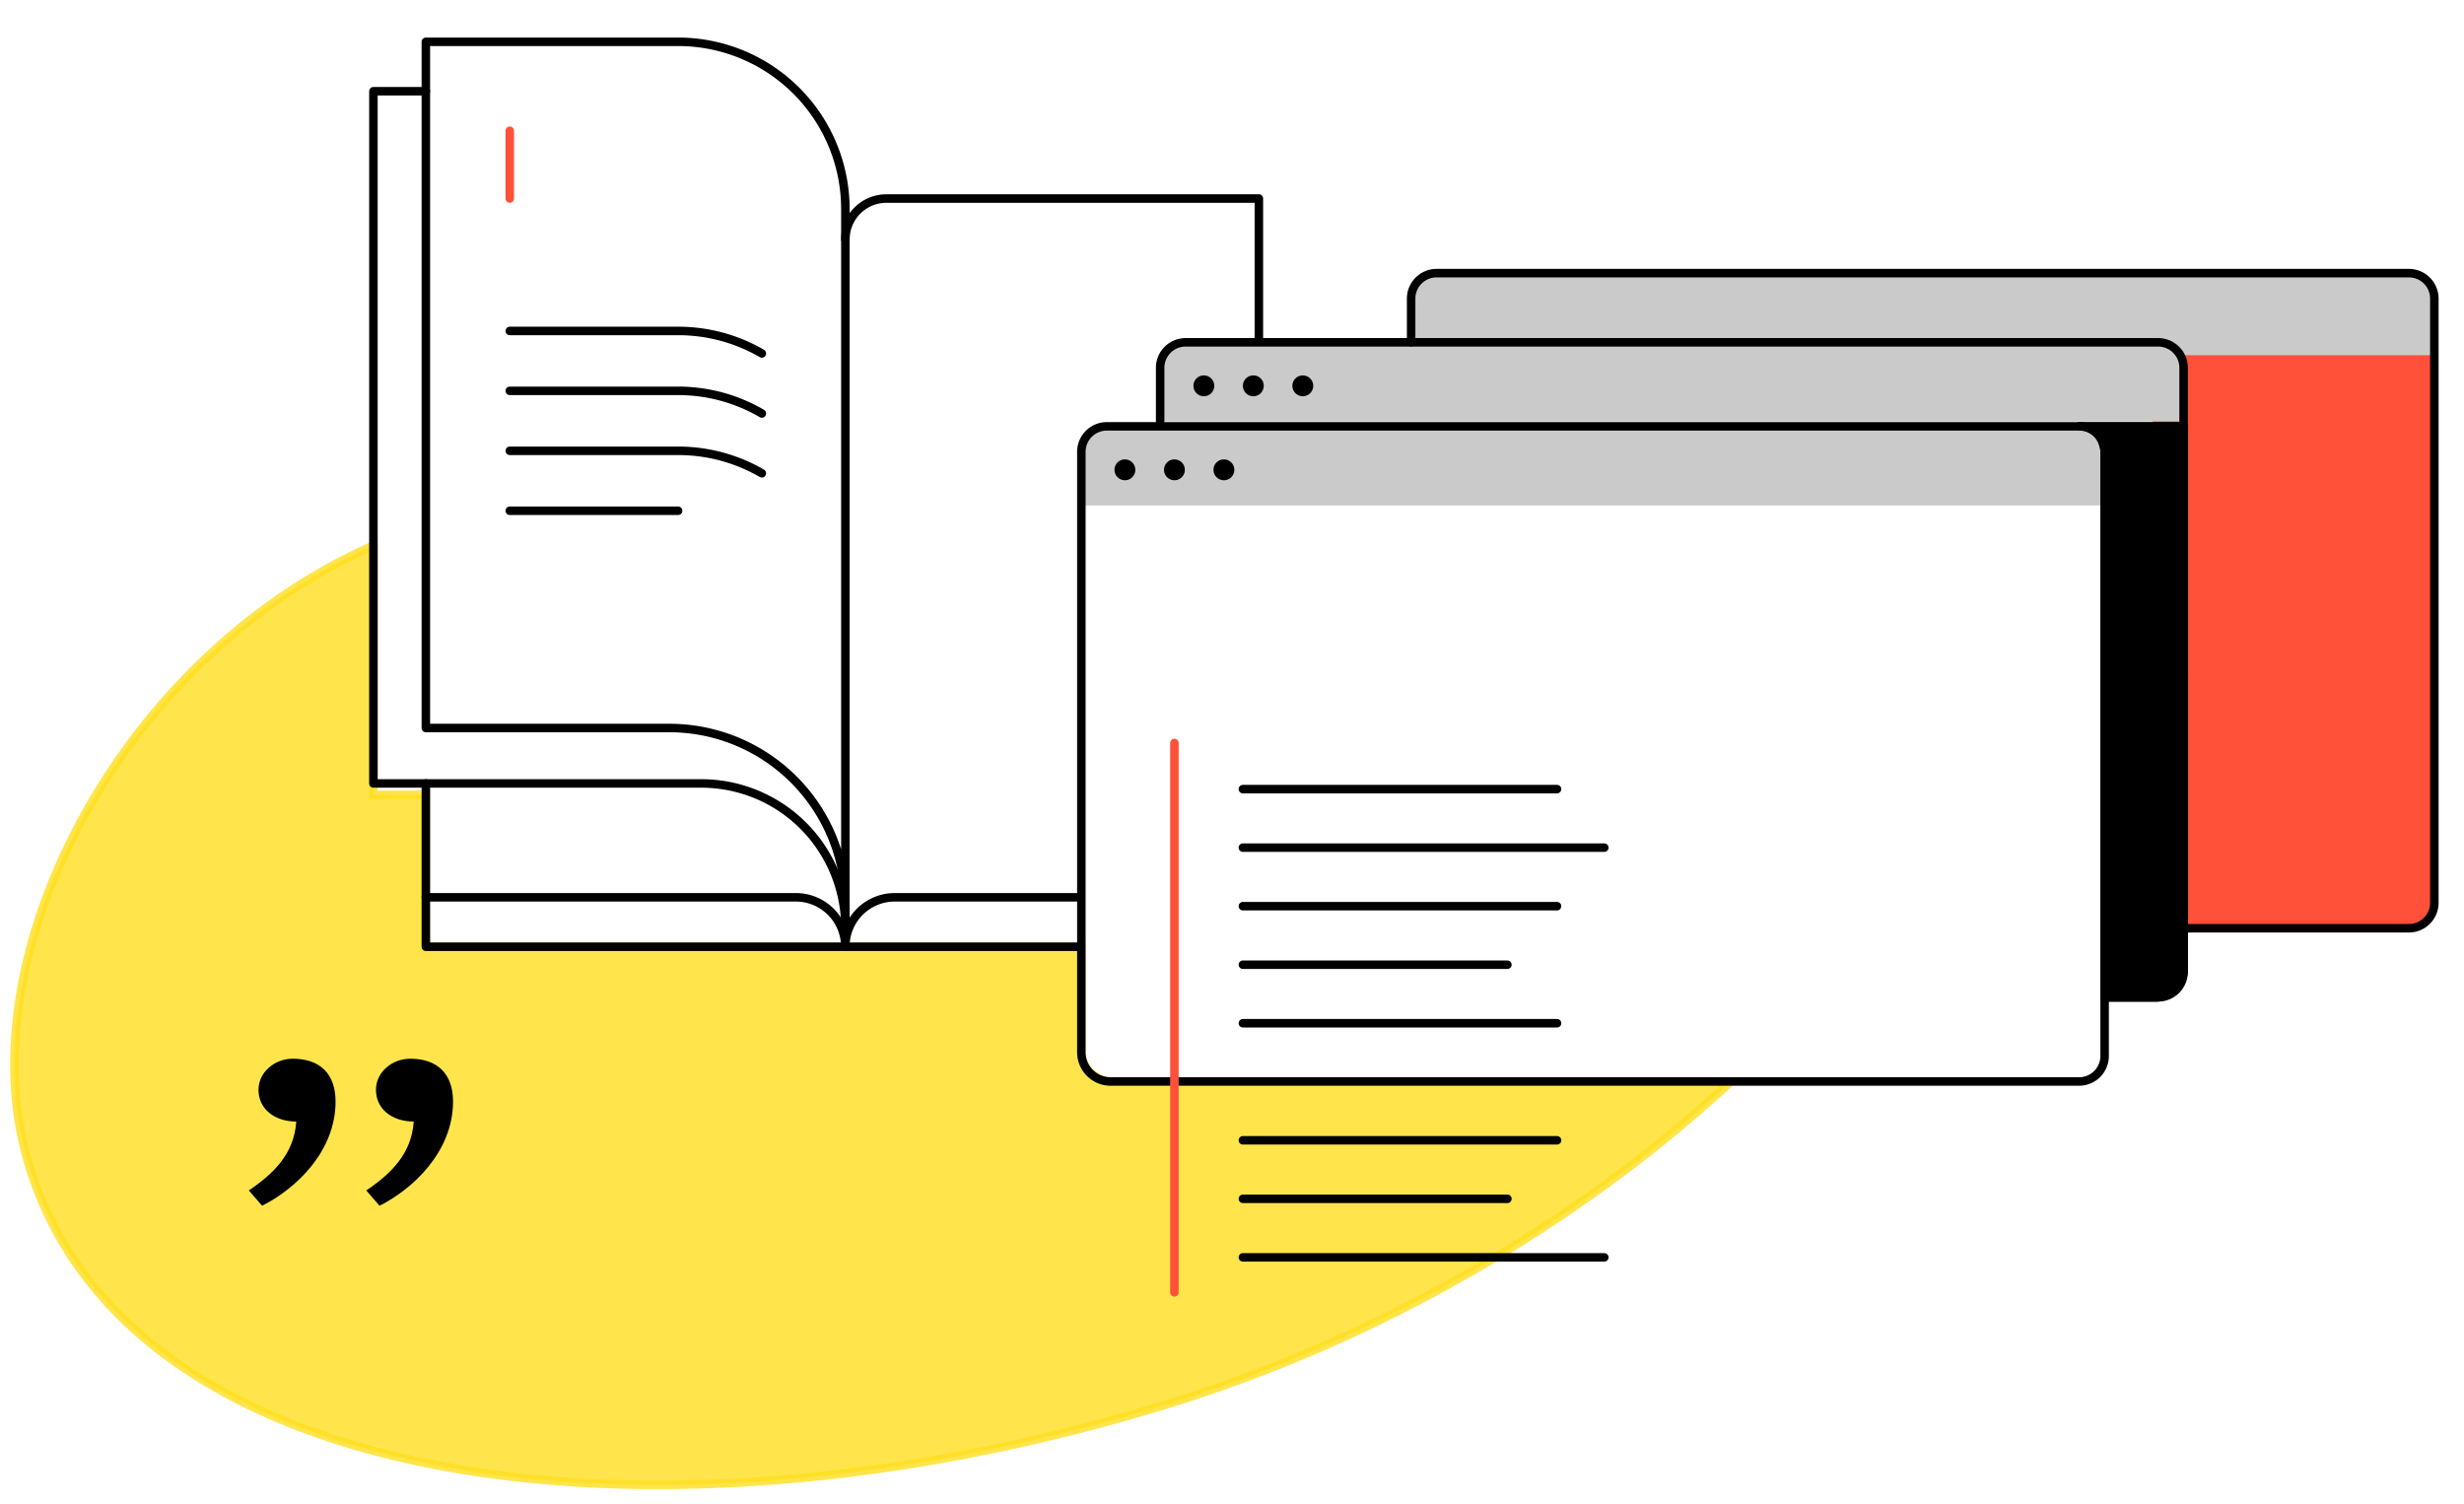 <?xml version="1.0" encoding="UTF-8"?> <svg xmlns="http://www.w3.org/2000/svg" viewBox="0 0 870 531.17"> <defs> <style>.cls-1{fill:#ffde1f;stroke:#ffde1f;stroke-miterlimit:10;opacity:0.8;}.cls-1,.cls-2,.cls-3,.cls-4,.cls-6{stroke-width:3px;}.cls-2,.cls-3{fill:none;}.cls-2,.cls-6{stroke:#000;}.cls-2,.cls-3,.cls-4,.cls-6{stroke-linecap:round;stroke-linejoin:round;}.cls-3,.cls-4{stroke:#ff5039;}.cls-4{fill:#ff5039;}.cls-5{fill:#cacaca;}</style> </defs> <title>6Монтажная область 35 копия 2</title> <g id="Слой_3" data-name="Слой 3"> <path class="cls-1" d="M611.2,381.86C562.08,427.42,492.9,471,411.78,495.91c-183.39,56.3-374.45,30.48-403.55-92-16.87-71,35.44-172.17,123.61-211.3v88h18.51v53.66H381.77v36.63a10.94,10.94,0,0,0,10.94,10.94Z"></path> <path class="cls-2" d="M150.36,316.83H281a17.46,17.46,0,0,1,17.46,17.46h0a17.46,17.46,0,0,1,17.45-17.46H381.6"></path> <polyline class="cls-2" points="381.6 334.29 150.36 334.29 150.36 276.63"></polyline> <path class="cls-2" d="M298.49,334.29V73.82a59.06,59.06,0,0,0-59.06-59.06H150.36V257.05h85.95a62.18,62.18,0,0,1,62.18,62.18Z"></path> <path class="cls-2" d="M269,124.8a58.76,58.76,0,0,0-29.59-7.94H180"></path> <path class="cls-2" d="M269,146A58.76,58.76,0,0,0,239.43,138H180"></path> <path class="cls-2" d="M269,167.12a58.76,58.76,0,0,0-29.59-7.94H180"></path> <line class="cls-2" x1="239.43" y1="180.34" x2="179.99" y2="180.34"></line> <path class="cls-2" d="M150.36,32.22H131.85V276.63H247.63a50.86,50.86,0,0,1,50.86,50.85v6.81"></path> <path class="cls-2" d="M298.49,84.59h0A14.48,14.48,0,0,1,313,70.11H444.49V124.8"></path> <line class="cls-3" x1="179.99" y1="46.17" x2="179.99" y2="70.11"></line> <path class="cls-4" d="M761.51,120.83h97.08a0,0,0,0,1,0,0V318a9.74,9.74,0,0,1-9.74,9.74H761.51a0,0,0,0,1,0,0V120.83A0,0,0,0,1,761.51,120.83Z"></path> <path class="cls-5" d="M859.59,125.41V106.28a8.85,8.85,0,0,0-8.85-8.85H507.06a8.85,8.85,0,0,0-8.85,8.85v19.13Z"></path> <path class="cls-5" d="M771,148.81V129.68a8.85,8.85,0,0,0-8.85-8.85H418.48a8.85,8.85,0,0,0-8.85,8.85v19.13Z"></path> <circle cx="425.06" cy="136.23" r="3.69"></circle> <circle cx="442.53" cy="136.23" r="3.69"></circle> <circle cx="460" cy="136.23" r="3.69"></circle> <path class="cls-2" d="M771,237.41V343.15a9,9,0,0,1-9,9H743.15"></path> <path class="cls-2" d="M409.63,148.81V129.87a9,9,0,0,1,9-9H762a9,9,0,0,1,9,9V237.41"></path> <path class="cls-5" d="M743.15,178.47V159.35a8.85,8.85,0,0,0-8.85-8.85H390.61a8.84,8.84,0,0,0-8.84,8.85v19.12Z"></path> <circle cx="397.19" cy="165.89" r="3.69"></circle> <circle cx="414.67" cy="165.89" r="3.69"></circle> <circle cx="432.14" cy="165.89" r="3.69"></circle> <path class="cls-2" d="M676.6,381.86h57.51a9,9,0,0,0,9-9V159.54a9,9,0,0,0-9-9H390.81a9,9,0,0,0-9,9v212a10.32,10.32,0,0,0,10.32,10.32Z"></path> <path class="cls-2" d="M770,327.76h80.53a9,9,0,0,0,9-9V105.44a9,9,0,0,0-9-9H507.25a9,9,0,0,0-9,9v15.39"></path> <line class="cls-3" x1="414.67" y1="262.34" x2="414.67" y2="456.32"></line> <line class="cls-2" x1="438.84" y1="299.29" x2="566.46" y2="299.29"></line> <line class="cls-2" x1="438.84" y1="319.96" x2="549.77" y2="319.96"></line> <line class="cls-2" x1="438.84" y1="361.29" x2="549.77" y2="361.29"></line> <line class="cls-2" x1="438.84" y1="402.63" x2="549.77" y2="402.63"></line> <line class="cls-2" x1="438.84" y1="423.29" x2="532.24" y2="423.29"></line> <line class="cls-2" x1="438.84" y1="278.63" x2="549.77" y2="278.63"></line> <line class="cls-2" x1="438.84" y1="340.63" x2="532.24" y2="340.63"></line> <line class="cls-2" x1="438.84" y1="443.96" x2="566.46" y2="443.96"></line> <path class="cls-6" d="M761.12,352.19h-18V159.34s-.29-4.23-3.07-6.7c-3-2.67-5.78-2.14-5.78-2.14H771V342.3A9.89,9.89,0,0,1,761.12,352.19Z"></path> <path d="M92.53,425.73l-4.68-5.4c8.83-5.95,16-13,16.76-24.33-7.75,0-13.34-4.51-13.34-11.18,0-6.31,5.77-11,12.08-11,9.55,0,15.13,5.22,15.13,15.14C118.48,406.81,104.07,420,92.53,425.73Z"></path> <path d="M134,425.73l-4.68-5.4c8.83-5.95,16-13,16.76-24.33-7.75,0-13.34-4.51-13.34-11.18,0-6.31,5.77-11,12.08-11,9.55,0,15.14,5.22,15.14,15.14C159.94,406.81,145.52,420,134,425.73Z"></path> </g> </svg> 